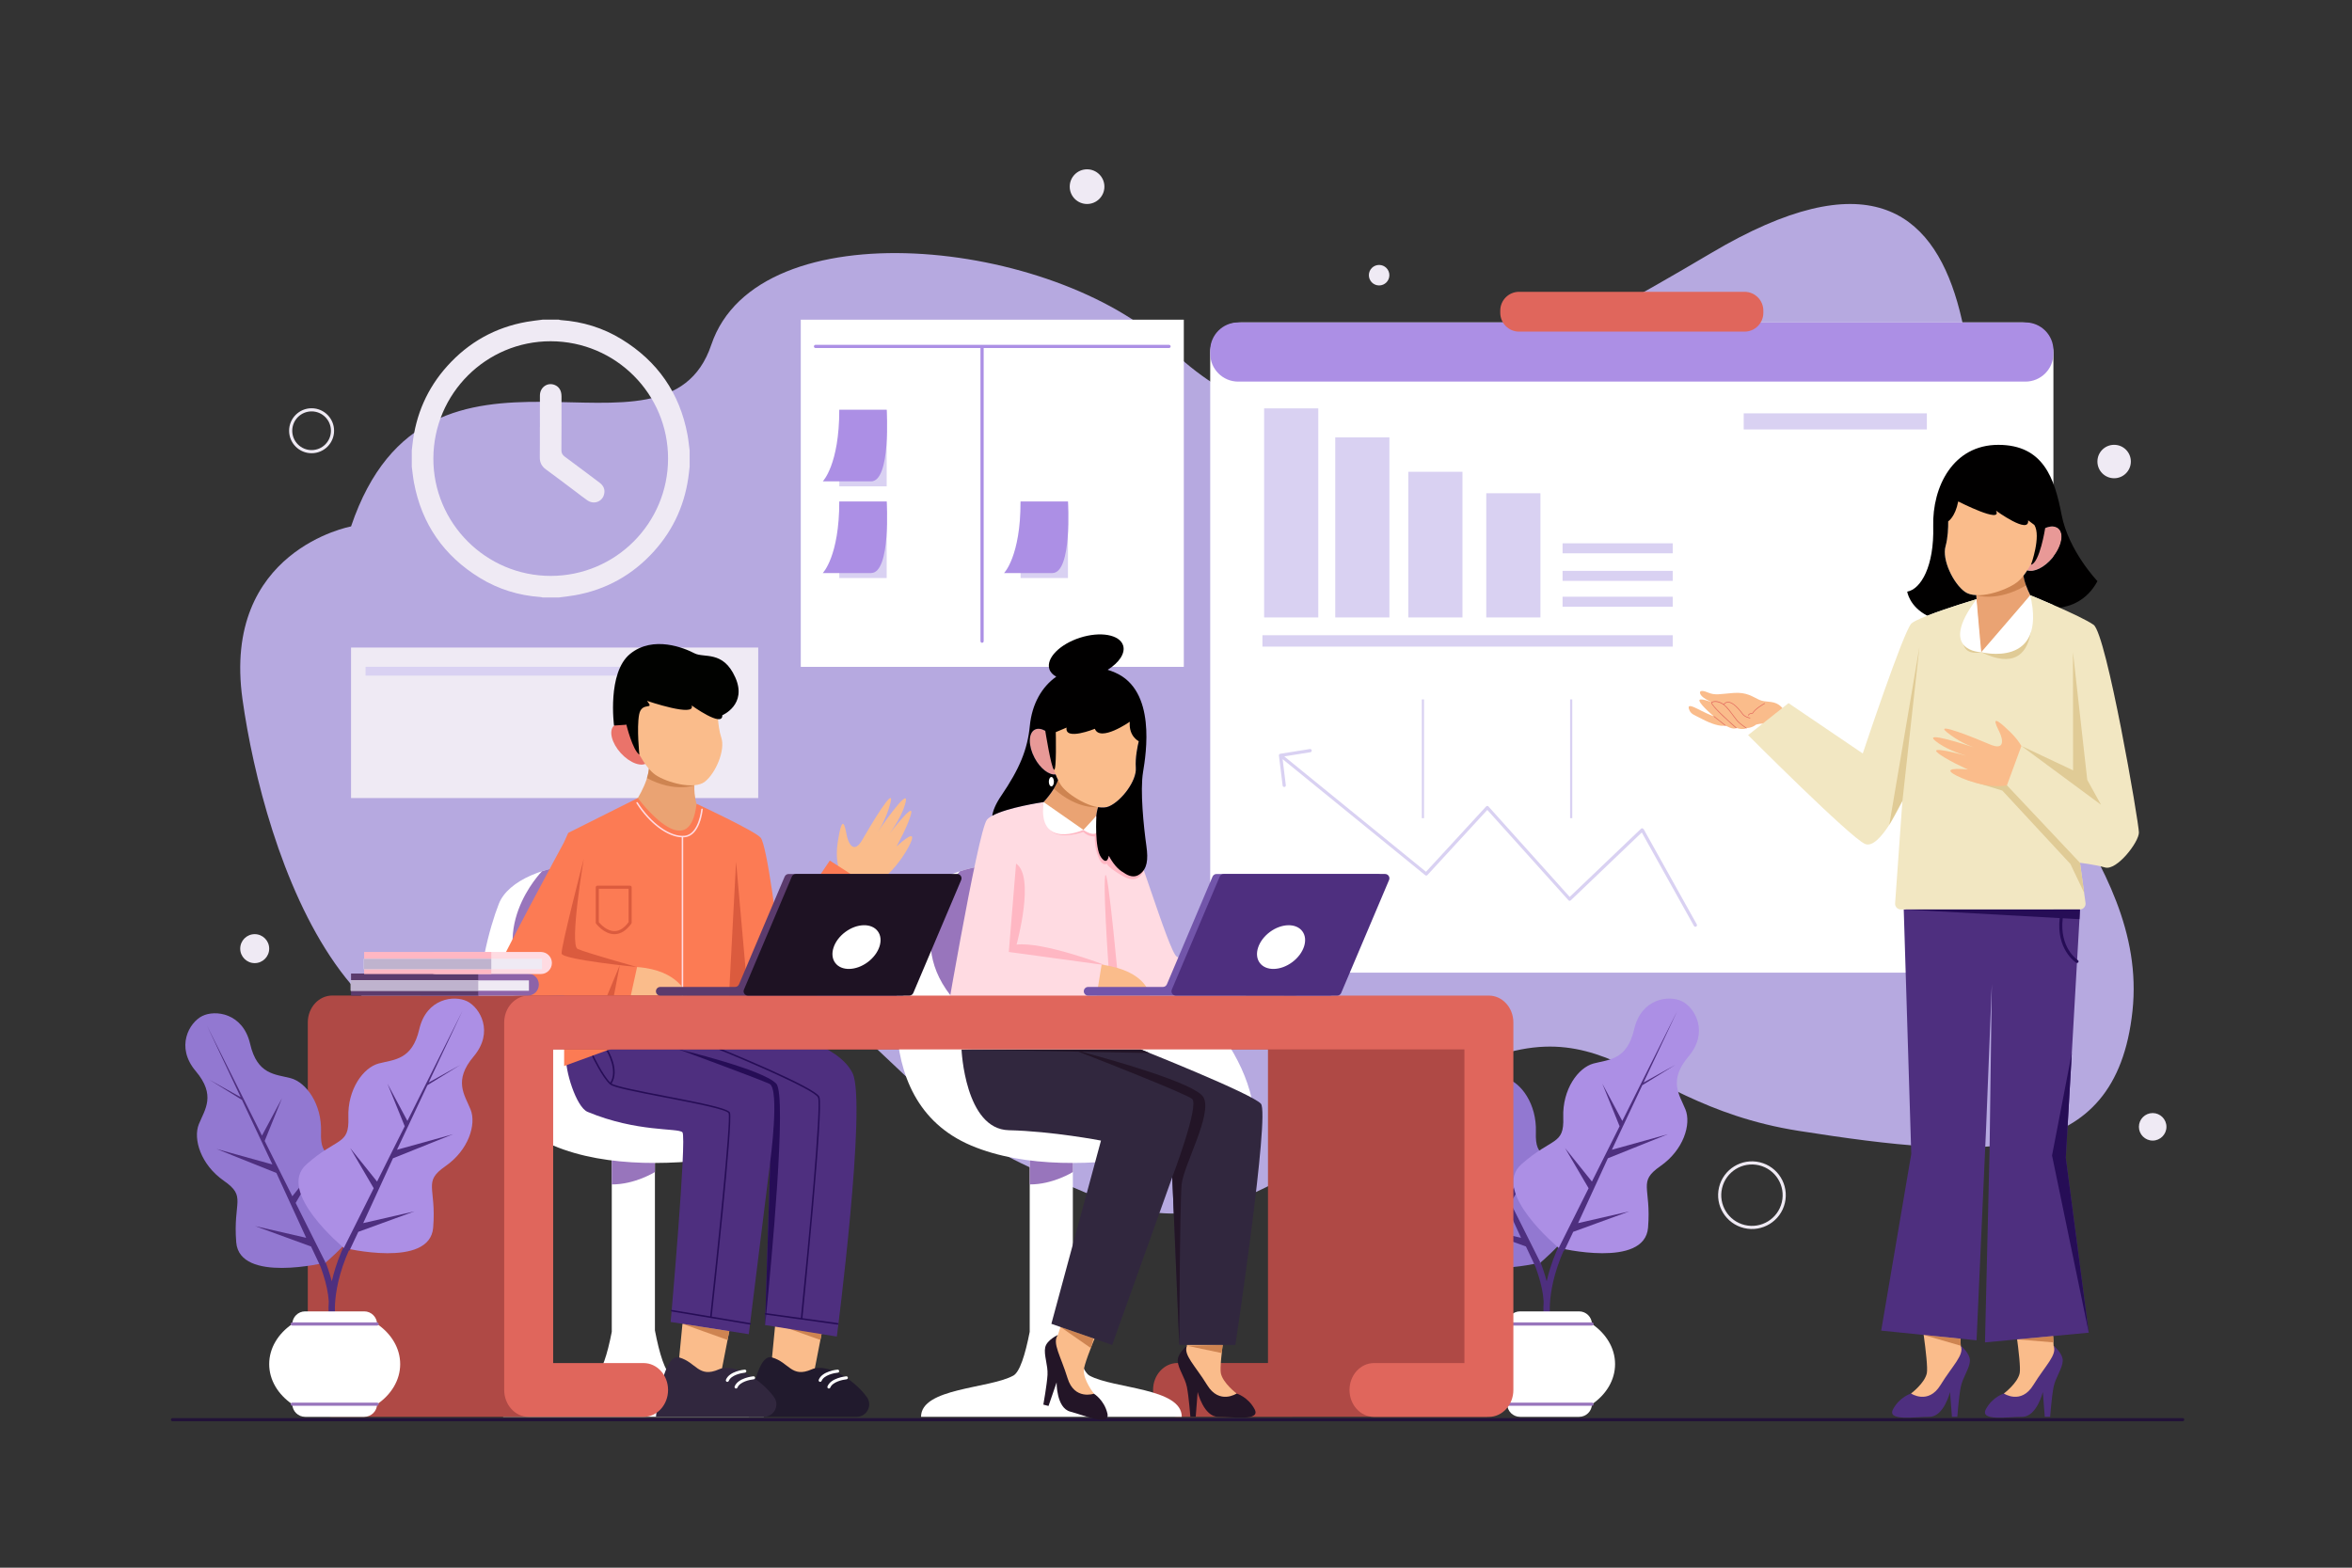 <?xml version="1.0" encoding="UTF-8"?>
<svg id="OBJECTS" xmlns="http://www.w3.org/2000/svg" viewBox="0 0 750 500">
  <rect x="0" y="0" width="750" height="500" fill="#333333" stroke="none"/>
  <defs>
    <style>
      .cls-1 {
        fill: #8d63a8;
      }

      .cls-2 {
        fill: #231527;
      }

      .cls-3 {
        fill: #ea736a;
      }

      .cls-4 {
        stroke: #efeaf4;
        stroke-miterlimit: 10;
      }

      .cls-4, .cls-5, .cls-6 {
        fill: none;
      }

      .cls-7 {
        fill: #010200;
      }

      .cls-8 {
        fill: #9875bc;
      }

      .cls-9 {
        fill: #260d56;
      }

      .cls-10 {
        fill: #ffdbe2;
      }

      .cls-11 {
        fill: #fff;
      }

      .cls-12 {
        fill: #31273e;
      }

      .cls-13 {
        fill: #e0665c;
      }

      .cls-14 {
        fill: #bfb3ce;
      }

      .cls-6 {
        stroke: #221238;
        stroke-linecap: round;
        stroke-linejoin: round;
      }

      .cls-15 {
        fill: #ce8451;
      }

      .cls-16 {
        fill: #1e1223;
      }

      .cls-17 {
        fill: #e0cb96;
      }

      .cls-18 {
        fill: #af4945;
      }

      .cls-19 {
        fill: #fabc8b;
      }

      .cls-20 {
        fill: #db5b3e;
      }

      .cls-21 {
        fill: #211a2d;
      }

      .cls-22 {
        fill: #fc7b54;
      }

      .cls-23 {
        fill: #010000;
      }

      .cls-24 {
        fill: #5b3b6d;
      }

      .cls-25 {
        fill: #e89997;
      }

      .cls-26 {
        fill: #b6a9e0;
      }

      .cls-27 {
        fill: #9278d1;
      }

      .cls-28 {
        fill: #d9d1f2;
      }

      .cls-29 {
        fill: #ffb7c3;
      }

      .cls-30 {
        fill: #7255aa;
      }

      .cls-31 {
        fill: #efeaf4;
      }

      .cls-32 {
        fill: #ac8fe5;
      }

      .cls-33 {
        fill: #f2e7c2;
      }

      .cls-34 {
        fill: #eaa373;
      }

      .cls-35 {
        fill: #4e2f7f;
      }
    </style>
  </defs>
  <path class="cls-26" d="M111.94,167.9s-41.27,7.57-34.61,55.17c6.67,47.6,36,143.95,108.67,100.11,72.67-43.84,90.28,24.08,139.44,47.74,49.16,23.67,56.88,24.2,121.05-18.25,64.17-42.45,67.81-1.32,127.09,8.01,59.28,9.33,101.08,11.57,106.42-38.22,5.33-49.79-47.13-84.48-49.75-131.33-2.63-46.84,14.51-169.13-84.54-110.46-99.04,58.67-136.16,65.36-172.93,30.34-36.78-35.01-131.16-45.04-145.97-1.03-14.81,44.02-90.26-14.85-114.87,57.92Z"/>
  <g>
    <g>
      <path class="cls-35" d="M503.67,387.64c-.46-.3-1.08-.17-1.38.3-5.3,8.17-7.87,15.31-9.09,20.74-2.47-9.7-8.32-18.91-8.63-19.38-.3-.46-.92-.6-1.38-.3-.47.3-.6.92-.3,1.38.09.14,8.65,13.61,9.35,24.69-.2,2.88.03,4.57.06,4.75.07.5.5.85.99.85.05,0,.1,0,.15-.01.55-.08.92-.59.85-1.13-.02-.13-1.7-12.94,9.69-30.5.3-.46.17-1.08-.29-1.38Z"/>
      <g>
        <path class="cls-27" d="M503.1,376.02c-9.88-8.73-13.65-5.96-13.34-14.93.31-8.97-4.76-15.91-9.67-17.21-4.91-1.29-10.66-1.06-12.94-10.94-2.28-9.88-11.17-10.95-15.29-8.88-4.12,2.06-8.6,9.81-2.06,17.56,6.54,7.75,2.91,12.21,1,16.92s.6,12.93,7.97,18.06c7.37,5.13,2.89,6.49,3.95,19.63s28.48,6.47,28.48,6.47c0,0,21.78-17.95,11.9-26.67Z"/>
        <polygon class="cls-35" points="489.19 370.84 480.61 381.53 475.47 371.24 471.79 363.89 477.31 350.29 470.94 362.19 465.18 350.67 465.18 350.67 453.41 327.14 464.15 349.94 464.15 349.94 454.05 344.32 464.56 350.8 474.26 371.39 456.4 366.44 475.54 374.11 485.03 394.79 468.71 391.04 486.59 397.56 489.43 403.58 491.2 402.69 481.68 383.66 481.68 383.66 489.19 370.84"/>
      </g>
      <g>
        <path class="cls-32" d="M485.15,371.33c9.88-8.73,13.65-5.96,13.34-14.93-.31-8.97,4.76-15.91,9.67-17.21s10.66-1.06,12.94-10.94c2.28-9.88,11.17-10.95,15.29-8.88,4.12,2.06,8.6,9.81,2.06,17.56-6.54,7.75-2.91,12.21-1,16.92,1.91,4.7-.6,12.93-7.97,18.06-7.37,5.13-2.89,6.49-3.95,19.63-1.06,13.14-28.48,6.47-28.48,6.47,0,0-21.78-17.95-11.9-26.67Z"/>
        <polygon class="cls-35" points="499.06 366.16 507.63 376.85 512.78 366.55 516.45 359.21 510.94 345.61 517.31 357.51 523.07 345.99 523.07 345.99 534.84 322.46 524.1 345.25 524.1 345.25 534.2 339.64 523.69 346.12 513.99 366.71 531.84 361.75 512.71 369.43 503.22 390.1 519.54 386.36 501.66 392.88 498.82 398.9 497.05 398.01 506.57 378.98 506.57 378.98 499.06 366.16"/>
      </g>
    </g>
    <g>
      <path class="cls-11" d="M515.01,435.07c0-5.13-2.86-9.71-7.36-12.8-.06-2.23-1.87-4.02-4.11-4.02h-18.83c-2.24,0-4.06,1.79-4.11,4.02-4.5,3.08-7.36,7.67-7.36,12.8s2.86,9.71,7.36,12.8c.06,2.23,1.87,4.02,4.11,4.02h18.83c2.24,0,4.06-1.79,4.11-4.02,4.5-3.08,7.36-7.67,7.36-12.8Z"/>
      <g>
        <path class="cls-8" d="M480.59,422.77h27.06c.28,0,.5-.22.5-.5s-.22-.5-.5-.5h-27.06c-.28,0-.5.22-.5.5s.22.5.5.5Z"/>
        <path class="cls-8" d="M507.66,447.36h-27.06c-.28,0-.5.22-.5.5s.22.5.5.5h27.06c.28,0,.5-.22.5-.5s-.22-.5-.5-.5Z"/>
      </g>
    </g>
  </g>
  <g>
    <g>
      <rect class="cls-31" x="111.94" y="206.53" width="129.84" height="48"/>
      <rect class="cls-28" x="116.57" y="212.68" width="81.08" height="2.8"/>
    </g>
    <g>
      <path class="cls-31" d="M131.31,148.85v-5.19c.07-.62.14-1.24.21-1.87,1.06-9.53,4.7-17.94,11.13-25.07,6.82-7.57,15.27-12.3,25.33-14.08,1.67-.3,3.36-.46,5.03-.69h5.19c.22.05.44.13.67.14,6.93.49,13.41,2.47,19.33,6.1,11.48,7.03,18.54,17.17,21.02,30.44.31,1.66.46,3.35.69,5.03v5.19c-.07.62-.14,1.24-.21,1.87-1.06,9.53-4.7,17.94-11.13,25.07-6.82,7.57-15.27,12.3-25.33,14.08-1.67.3-3.36.46-5.03.69h-5.19c-.22-.05-.44-.13-.67-.14-6.93-.49-13.41-2.47-19.33-6.1-11.48-7.03-18.54-17.17-21.02-30.44-.31-1.66-.46-3.35-.69-5.03ZM213.03,146.27c.02-20.63-16.72-37.39-37.39-37.43-20.61-.04-37.38,16.69-37.45,37.36-.07,20.62,16.77,37.49,37.43,37.48,20.65-.01,37.39-16.76,37.41-37.41Z"/>
      <path class="cls-31" d="M172.17,136.23c0-3.37-.03-6.75,0-10.12.03-2.6,2.39-4.25,4.7-3.34,1.4.55,2.18,1.82,2.18,3.6,0,5.71.03,11.42-.03,17.13-.01,1.02.32,1.6,1.12,2.18,3.7,2.71,7.34,5.49,11.01,8.23,1.28.95,1.88,2.19,1.48,3.76-.59,2.36-3.27,3.33-5.3,1.93-1.28-.88-2.5-1.85-3.75-2.79-3.16-2.37-6.3-4.77-9.49-7.09-1.36-.99-1.98-2.21-1.96-3.89.05-3.2.01-6.4.02-9.6Z"/>
    </g>
    <g>
      <g>
        <rect class="cls-11" x="255.35" y="101.96" width="122.14" height="110.73"/>
        <path class="cls-32" d="M372.78,109.98h-112.73c-.28,0-.51.23-.51.51s.23.51.51.51h52.6v93.5c0,.28.23.51.51.51s.51-.23.51-.51v-93.5h59.11c.28,0,.51-.23.51-.51s-.23-.51-.51-.51Z"/>
      </g>
      <g>
        <g>
          <rect class="cls-28" x="267.63" y="130.71" width="15.11" height="24.41"/>
          <path class="cls-32" d="M267.63,130.71h15.11s1.42,22.82-4.98,22.82h-15.4s5.27-5.3,5.27-22.82Z"/>
        </g>
        <g>
          <rect class="cls-28" x="267.63" y="159.95" width="15.11" height="24.41"/>
          <path class="cls-32" d="M267.63,159.95h15.11s1.42,22.82-4.98,22.82h-15.4s5.27-5.3,5.27-22.82Z"/>
        </g>
        <g>
          <rect class="cls-28" x="325.44" y="159.95" width="15.11" height="24.41"/>
          <path class="cls-32" d="M325.44,159.95h15.11s1.42,22.82-4.98,22.82h-15.4s5.27-5.3,5.27-22.82Z"/>
        </g>
      </g>
    </g>
    <g>
      <rect class="cls-11" x="385.91" y="102.84" width="268.88" height="207.37" rx="9.67" ry="9.67" transform="translate(1040.7 413.06) rotate(180)"/>
      <g>
        <rect class="cls-28" x="402.56" y="202.6" width="130.83" height="3.63"/>
        <rect class="cls-28" x="403.1" y="130.25" width="17.27" height="66.68"/>
        <rect class="cls-28" x="425.78" y="139.5" width="17.27" height="57.43"/>
        <rect class="cls-28" x="449.08" y="150.47" width="17.27" height="46.46"/>
        <rect class="cls-28" x="473.94" y="157.32" width="17.27" height="39.61"/>
        <rect class="cls-28" x="498.27" y="190.32" width="35.12" height="3.19"/>
        <rect class="cls-28" x="498.27" y="182.07" width="35.12" height="3.19"/>
        <rect class="cls-28" x="498.27" y="173.28" width="35.12" height="3.19"/>
        <path class="cls-28" d="M524.08,264.44c-.08-.14-.21-.23-.37-.26-.16-.03-.32.03-.43.14l-22.74,21.74-25.9-28.84c-.1-.11-.23-.17-.38-.17h0c-.14,0-.28.06-.38.17l-19.16,20.83-45.19-36.8,8.32-1.33c.28-.05.47-.31.43-.59-.05-.28-.3-.47-.59-.43l-9.45,1.51s-.02.01-.03.01c-.08.02-.14.05-.2.1-.02.01-.03.03-.05.04-.06.06-.11.13-.13.22,0,0,0,0,0,0,0,0,0,0,0,0-.02.06-.02.12-.01.19l1.18,9.58c.03.26.25.45.51.45.02,0,.04,0,.06,0,.28-.03.48-.29.45-.57l-1.02-8.31,45.47,37.02c.21.17.52.15.7-.05l19.1-20.77,25.88,28.81c.09.1.22.16.36.17.14,0,.27-.05.37-.14l22.65-21.65,16.64,29.82c.09.17.27.26.45.26.09,0,.17-.02.25-.07.25-.14.34-.45.2-.7l-16.96-30.4Z"/>
        <rect class="cls-28" x="500.67" y="223.07" width=".69" height="37.88"/>
        <rect class="cls-28" x="453.39" y="223.07" width=".69" height="37.88"/>
        <rect class="cls-28" x="556.03" y="131.83" width="58.4" height="5.14"/>
      </g>
      <path class="cls-32" d="M394.83,102.84h251.04c4.92,0,8.92,4,8.92,8.92v1.03c0,4.92-4,8.92-8.92,8.92h-251.04c-4.92,0-8.92-4-8.92-8.92v-1.03c0-4.92,4-8.92,8.92-8.92Z" transform="translate(1040.7 224.55) rotate(180)"/>
      <path class="cls-13" d="M484.41,93.08h71.89c3.31,0,6,2.69,6,6v.7c0,3.31-2.69,6-6,6h-71.89c-3.31,0-6-2.69-6-6v-.7c0-3.31,2.69-6,6-6Z" transform="translate(1040.7 198.85) rotate(180)"/>
    </g>
  </g>
  <line class="cls-6" x1="55" y1="452.8" x2="696" y2="452.8"/>
  <g>
    <g>
      <g>
        <g>
          <path class="cls-11" d="M189.84,438.75c2.05-1.12,3.79-6.58,5.24-13.96v-57.81h13.76v57.34c1.47,7.62,3.24,13.28,5.33,14.43,7.68,4.21,29.4,3.88,29.4,13.13h-83.14c0-9.25,21.72-8.92,29.4-13.13Z"/>
          <path class="cls-8" d="M208.84,373.81s-6.38,4-13.76,3.95v-10.78h13.76v6.83Z"/>
        </g>
        <g>
          <path class="cls-11" d="M266.85,361.12s-55.89,18.87-90.46,4.23c-34.56-14.64-23.18-62.13-17.32-77.09,5.86-14.96,48.47-19.83,63.76,1.96,15.29,21.79,45.1,41.63,44.02,70.91Z"/>
          <path class="cls-8" d="M169.8,317.46c-15.78-20.27,2.79-39.33,3.03-39.58,15.51-5.07,39.36-2.82,49.99,12.34,6.03,8.59,14.31,16.88,22.07,25.56-17.86,25.2-63.43,16.66-75.1,1.68Z"/>
        </g>
      </g>
      <g>
        <g>
          <g>
            <path class="cls-34" d="M221.42,250.45s-.54,7.62,4.18,11.89c4.72,4.27,5.02,27.66-3.8,24.2-8.83-3.46-19.79-29.87-19.79-29.87,0,0,4.96-6.87,5-12.51s14.68,1.22,14.42,6.29Z"/>
            <path class="cls-15" d="M206.3,248.17c.41-1.34.69-2.7.7-4.01.04-5.64,14.68,1.22,14.42,6.29,0,0-6.18,2.45-15.12-2.28Z"/>
          </g>
          <path class="cls-3" d="M197.96,240.2c-2.95-3.25-3.92-7.17-2.16-8.77,1.76-1.6,5.57-.26,8.53,2.98.02.02.04.05.07.08,2.8,3.13,3.77,6.85,2.25,8.53-.05.06-.1.12-.15.17-1.76,1.6-5.57.26-8.53-2.98Z"/>
          <path class="cls-19" d="M228.86,226.13s-.15,5.22,1.16,9.17c1.31,3.95-1.79,11.3-5.25,14.01-3.46,2.71-12.24.23-15.75-2.17-3.52-2.4-7.09-9.62-7.93-13.04-.84-3.42,1.56-18.18,11.72-18.57s16.01,1.76,16.05,10.61Z"/>
          <path class="cls-7" d="M206.3,223.53s15.71,5.37,14.25,1.46c0,0,10,7.23,9.77,3.13,0,0,8.04-3.37,4.14-12.08-3.9-8.71-9.95-6.06-13.04-7.69-3.09-1.63-13.11-5.81-20.49.2s-5.13,22.86-5.13,22.86l3.94-.27s1.96,8.06,4.15,9.57c0,0-.9-8.41-.09-12.8.81-4.39,5.17-1.14,2.5-4.39Z"/>
        </g>
        <g>
          <g>
            <path class="cls-19" d="M247.22,422.22l-1.41,14.63s1.52,13.49,13.04,4.65l5.47-28.06-17.1,8.79Z"/>
            <path class="cls-21" d="M273.18,451.88h-34.41s1.94-20.5,7.42-18.93c5.48,1.56,6.14,6.66,12.66,3.79,4.77-2.1,13.31,3.02,17.55,8.82,1.92,2.63.03,6.32-3.22,6.32Z"/>
            <g>
              <path class="cls-11" d="M269.84,438.95c.26-.01.51.17.53.44.02.27-.17.51-.44.53-1.19.11-4.44.8-5.16,2.63-.08.19-.26.31-.45.31-.06,0-.12-.01-.18-.03-.25-.1-.37-.38-.28-.63,1.09-2.76,5.78-3.23,5.98-3.24Z"/>
              <path class="cls-11" d="M261.08,440.07c1.09-2.76,5.78-3.23,5.98-3.24.26-.02.51.17.53.44.02.27-.17.51-.44.53-1.19.11-4.44.79-5.16,2.63-.08.19-.26.31-.45.31-.06,0-.12-.01-.18-.03-.25-.1-.37-.38-.28-.63Z"/>
            </g>
            <polygon class="cls-15" points="261.6 427.37 247.22 422.22 262.15 424.56 261.6 427.37"/>
          </g>
          <g>
            <path class="cls-19" d="M217.62,422.22l-1.41,14.63s1.52,13.49,13.04,4.65l5.47-28.06-17.1,8.79Z"/>
            <path class="cls-12" d="M243.58,451.88h-34.41s1.94-20.5,7.42-18.93c5.48,1.56,6.14,6.66,12.66,3.79,4.77-2.1,13.31,3.02,17.55,8.82,1.92,2.63.03,6.32-3.22,6.32Z"/>
            <g>
              <path class="cls-11" d="M240.24,438.95c.26-.01.51.17.53.44.02.27-.17.51-.44.53-1.19.11-4.44.8-5.16,2.63-.08.19-.26.31-.45.31-.06,0-.12-.01-.18-.03-.25-.1-.37-.38-.28-.63,1.09-2.76,5.78-3.23,5.98-3.24Z"/>
              <path class="cls-11" d="M231.48,440.07c1.09-2.76,5.78-3.23,5.98-3.24.26-.02.51.17.53.44.02.27-.17.51-.44.53-1.19.11-4.44.79-5.16,2.63-.08.19-.26.31-.45.31-.06,0-.12-.01-.18-.03-.25-.1-.37-.38-.28-.63Z"/>
            </g>
            <polygon class="cls-15" points="232 427.37 217.62 422.22 232.55 424.56 232 427.37"/>
          </g>
        </g>
        <g>
          <path class="cls-35" d="M180.54,329.25h68.31s18.37,3.58,23.01,13.01c4.64,9.43-5.01,84.02-5.01,84.02l-22.88-3.67,1.63-52.05-6.83,54.97-24.91-3.9s5.22-59.04,3.75-60.5c-1.46-1.46-14.39.08-30.24-6.51-3.67-1.52-7.32-13.53-6.83-17.81.49-4.28,0-7.56,0-7.56Z"/>
          <g>
            <path class="cls-9" d="M244.09,418.79l1.51-48.23s3.12-23.34-.23-24.88c-3.35-1.55-29.16-11.06-29.16-11.06,0,0,27.39,6.51,31.36,11.06,3.42,3.92-1.72,58.19-3.21,73.14l11.02,1.53c2.39-23.44,6.58-67.95,5.45-70.34-1.16-2.46-23.07-11.78-31.42-15.17-.12-.05-.18-.19-.13-.32.05-.13.2-.19.32-.13,1.23.5,30.2,12.27,31.68,15.41,1.44,3.06-4.9,65.6-5.41,70.61l11.27,1.57c.13.02.23.14.21.28-.02.12-.12.21-.24.21-.01,0-.02,0-.03,0l-11.5-1.6s0,0,0,0c0,0,0,0,0,0l-11.26-1.56c-.21,2.1-.34,3.31-.34,3.31l.1-3.34h-.03c-.13-.02-.23-.15-.21-.28.02-.12.12-.2.25-.2Z"/>
            <path class="cls-9" d="M188.87,336.45c.12-.06.27,0,.32.12.03.07,3.09,6.46,5.44,8.72,2.49-4.05-1.2-10.12-1.23-10.18-.07-.11-.04-.26.08-.34.11-.07.26-.04.34.08.16.27,3.92,6.45,1.2,10.75,1.53.95,9.43,2.47,17.1,3.95,12.09,2.33,20.06,3.97,20.65,5.29,1.09,2.42-5.3,60.35-5.82,65.08l12.27,2.06c.13.02.22.15.2.28-.02.12-.12.2-.24.2-.01,0-.03,0-.04,0l-12.49-2.09h0s-12.52-2.1-12.52-2.1c-.13-.02-.22-.15-.2-.28.02-.13.15-.23.28-.2l12.25,2.05c1.95-17.62,6.73-62.85,5.86-64.8-.54-1.2-11.5-3.31-20.3-5.01-8.7-1.68-16.22-3.13-17.46-4.15,0,0,0,0,0,0,0,0,0,0,0,0,0,0-.01,0-.02-.01-2.45-2.12-5.64-8.8-5.78-9.09-.06-.12,0-.27.12-.32Z"/>
          </g>
        </g>
        <g>
          <path class="cls-19" d="M270.08,281.23s-4.39-3.15-2.94-12.65c1.45-9.5,2.28-5.18,2.84-2.3.55,2.88,2.33,6.2,4.98,1.59,2.64-4.61,10.4-17.61,9.02-11.94-1.39,5.67-4.23,9.59-4.23,9.59,0,0,10.35-15.2,9.04-9.7-1.31,5.5-6.14,11.38-6.14,11.38,0,0,8.41-11.18,7.94-8.04-.47,3.14-4.73,10.87-4.73,10.87,0,0,6.31-6.04,4.77-1.85-1.54,4.19-11.66,20-20.55,13.03Z"/>
          <path class="cls-22" d="M156.8,313.31c1.79-5.48,22.99-44.55,22.99-44.55l1.41-3.12,22.19-11.11s16.37,22.13,18.73,1.83c0,0,18.28,8.49,20.4,10.77s5.66,31.62,5.66,31.62l16.43-24.28,14.25,9.16-16.59,31.49s-9.84,15.11-13.09,15.76c-3.25.65-45.22.33-45.22.33l-24.07,8.78v-22.47c-.43,0-.85,0-1.3.02-21.1.98-22.56-1.87-21.79-4.23Z"/>
          <path class="cls-10" d="M203.02,255.85c.11-.07.26-.04.34.08,4.27,6.72,10.42,11.09,14.98,10.62,4.5-.46,5.26-8.36,5.27-8.44.01-.13.12-.24.26-.22.13.01.23.13.22.26-.03.34-.81,8.38-5.71,8.88-.17.02-.35.02-.52.03v50.48c0,.13-.11.24-.24.24s-.24-.11-.24-.24v-50.48c-4.59-.18-10.36-4.47-14.43-10.87-.07-.11-.04-.26.08-.34Z"/>
          <g>
            <path class="cls-20" d="M186.15,273.87s-4.64,27.57-1.95,28.79c2.68,1.22,18.95,5.77,18.95,5.77,0,0-23.83-2.36-24.07-4.31-.24-1.95,7.08-30.25,7.08-30.25Z"/>
            <polygon class="cls-20" points="195.76 317.54 193.61 317.54 197.64 307.82 195.76 317.54"/>
            <polygon class="cls-20" points="238.5 317.54 232.46 317.54 234.72 274.84 238.5 317.54"/>
            <path class="cls-20" d="M201.33,294.56c.06-.08.09-.18.09-.28v-11.3c0-.27-.22-.49-.49-.49h-10.47c-.27,0-.49.22-.49.49v11.3c0,.1.03.21.1.29.1.14,2.55,3.38,5.86,3.38,1.97,0,3.78-1.14,5.4-3.38ZM200.44,294.12c-1.4,1.89-2.91,2.85-4.51,2.85-2.48,0-4.52-2.3-4.98-2.86v-10.64h9.49v10.65Z"/>
          </g>
          <path class="cls-19" d="M203.15,308.43l-2.01,9.11h17.95s-2.28-8.13-15.94-9.11Z"/>
        </g>
      </g>
    </g>
    <path class="cls-18" d="M412.13,451.88h-36.63c-4.31,0-7.81-3.84-7.81-8.58s3.5-8.58,7.81-8.58h28.83v-100.04h-236.47v117.2h-61.9c-4.31,0-7.81-3.84-7.81-8.58v-117.2c0-4.74,3.5-8.58,7.81-8.58h306.18c3.16,0,5.87,2.06,7.1,5.02h55.01v129.32h-62.11Z"/>
    <g>
      <g>
        <g>
          <path class="cls-11" d="M323.11,438.75c2.05-1.12,3.79-6.58,5.24-13.96v-57.81h13.76v57.34c1.47,7.62,3.24,13.28,5.33,14.43,7.68,4.21,29.4,3.88,29.4,13.13h-83.14c0-9.25,21.72-8.92,29.4-13.13Z"/>
          <path class="cls-8" d="M342.12,373.81s-6.38,4-13.76,3.95v-10.78h13.76v6.83Z"/>
        </g>
        <g>
          <path class="cls-11" d="M400.13,361.12s-55.89,18.87-90.46,4.23c-34.56-14.64-23.18-62.13-17.32-77.09,5.86-14.96,48.47-19.83,63.76,1.96,15.29,21.79,45.1,41.63,44.02,70.91Z"/>
          <path class="cls-8" d="M303.08,317.46c-15.78-20.27,2.79-39.33,3.03-39.58,15.51-5.07,39.36-2.82,49.99,12.34,6.03,8.59,14.31,16.88,22.07,25.56-17.86,25.2-63.43,16.66-75.1,1.68Z"/>
        </g>
      </g>
      <g>
        <g>
          <g>
            <path class="cls-34" d="M350.16,257.44s-2.39,7.25,1.14,12.55-1.9,28.05-9.61,22.54c-7.71-5.52-11.87-33.81-11.87-33.81,0,0,6.49-5.45,7.91-10.91s13.94,4.77,12.44,9.63Z"/>
            <path class="cls-15" d="M336.06,251.53c.73-1.19,1.33-2.45,1.66-3.71,1.42-5.46,13.94,4.77,12.44,9.63,0,0-6.59.86-14.1-5.91Z"/>
          </g>
          <path class="cls-25" d="M329.92,241.75c-2.07-3.87-2.04-7.91.05-9.03,1.34-.72,3.21-.05,4.93,1.53.96.89,1.87,2.06,2.61,3.45.02.03.03.06.04.09,1.95,3.72,1.97,7.57.09,8.82-.06.04-.12.09-.19.13-.27.14-.55.23-.85.27-2.08.26-4.88-1.87-6.68-5.25Z"/>
          <path class="cls-19" d="M363.32,235.69s-1.42,5.02-1.12,9.18c.3,4.15-4.5,10.52-8.52,12.3-4.02,1.78-11.92-2.77-14.74-5.96-2.82-3.19-4.52-11.07-4.49-14.59.02-3.52,5.96-17.24,15.91-15.14,9.95,2.1,15.09,5.63,12.96,14.21Z"/>
        </g>
        <g>
          <path class="cls-10" d="M332.79,255.81s-15.13,2.2-18.06,5.61c-2.93,3.42-14.64,72.95-14.64,72.95h101.98l-6.83-24.15s-17.32-3.42-20.01-5.12c-2.68-1.71-13.91-40.5-16.35-41.72-2.44-1.22-9.25-3.66-9.25-3.66,0,0-4.45,14.14-16.85-3.91Z"/>
          <g>
            <path class="cls-29" d="M352.95,275.44s-1.45,1.19-2.76-2.23-1.07-6.42-1.07-6.42c0,0-2.34.08-3.64-1.46,0,0-7.32,2.69-10.46-.44-3.14-3.13-2.25-9.07-2.25-9.07h.02c5.91,8.61,10.01,9.88,12.69,8.87h0c2.08-.79,3.3-2.95,3.83-4.15l.24-.26.13-.54c.52.19,6.86,2.47,9.2,3.64.95.48,3.24,6.67,5.83,14.14,0,.01-1.37,4.85-6.48,1.99-5.12-2.87-5.29-4.06-5.29-4.06Z"/>
            <path class="cls-29" d="M324,275.44c6.18,4.1.16,25.83.16,25.83,8.62-.98,28.24,6.55,28.24,6.55l-30.72-4.2,2.32-28.18Z"/>
            <path class="cls-29" d="M352.4,279.5c.76-5.18,4.61,37.71,4.61,37.71l-2.91.1s-2.45-32.63-1.7-37.81Z"/>
          </g>
          <g>
            <path class="cls-11" d="M332.78,255.81l12.71,8.87s-14.74,6.62-12.71-8.87Z"/>
            <path class="cls-11" d="M345.48,264.69l4.07-4.41c2.71,9.27-4.07,4.41-4.07,4.41Z"/>
          </g>
          <g>
            <path class="cls-19" d="M351.28,307.67l-1.59,9.86h16.92s-.65-7.86-15.33-9.86Z"/>
            <path class="cls-19" d="M395.24,310.22l.24,7.32h14s.56-6.18-14.24-7.32Z"/>
          </g>
        </g>
        <g>
          <path class="cls-19" d="M348.85,444.5s-3.41-4.29-3.24-7.52c.17-3.23,8.02-20.85,8.02-20.85l-12.27-3.19-4.01,12.84s-5.1,4.12-2.4,9.86c2.71,5.75,12.05,15.58,13.9,8.87Z"/>
          <path class="cls-2" d="M337.35,425.77s-3.56,1.59-4.06,3.98c-.5,2.39.92,5.65.74,8.76-.18,3.1-1.33,9.48-1.33,9.48l1.65.43,2.58-7.51s-.11,8.16,4.37,9.32c4.48,1.17,12.84,4.85,11.82.56-1.02-4.3-4.29-6.28-4.29-6.28,0,0-6.23,2.16-8.41-4.96-2.18-7.12-5.01-11.25-3.09-13.77Z"/>
          <polygon class="cls-15" points="338.15 423.22 347.84 429.95 348.69 426.89 338.15 423.22"/>
        </g>
        <g>
          <path class="cls-19" d="M394.33,444.44s-4.38-3.3-5.03-6.47,2.51-22.2,2.51-22.2h-12.68l-.65,13.43s-3.9,5.27.16,10.15c4.07,4.88,15.58,12.04,15.68,5.08Z"/>
          <path class="cls-2" d="M378.48,429.21s-3.05,2.44-2.93,4.88c.12,2.44,2.32,5.24,2.93,8.29.61,3.05,1.1,9.51,1.1,9.51h1.71l.61-7.92s1.95,7.92,6.58,7.92,13.65,1.46,11.58-2.44c-2.07-3.9-5.73-5-5.73-5,0,0-5.48,3.66-9.38-2.68-3.9-6.34-7.68-9.63-6.46-12.55Z"/>
          <polygon class="cls-15" points="378.48 429.21 389.58 431.55 389.88 428.96 378.48 429.21"/>
        </g>
        <g>
          <path class="cls-23" d="M319.28,253.78c5.86-8.62,8.38-14.75,9.11-22.28.68-7.02,3.86-12.48,8.43-15.68-1.09-.59-1.87-1.39-2.2-2.41-1.11-3.44,3.26-7.92,9.75-10.01,6.49-2.09,12.65-1,13.76,2.44.8,2.48-1.26,5.51-4.92,7.79.78.25,1.57.53,2.36.88,13.17,5.69,9.89,25.85,8.92,31.75-.98,5.9.19,17.32,1.07,23.57.63,4.47.21,7.24-2.04,8.93-1.7,1.33-3.58.74-5.25-.47-1.93-1.06-3.47-3.05-4.69-5.34,0,0-.01-.02-.01-.02,0,0-.43,3.38-2.5.45-2.07-2.93-1.46-13.05-1.46-13.05l-.06-.05c.23-1.7.6-2.84.6-2.84,0,0,0,0,0,0,1.32.21,2.54.17,3.52-.27,4.02-1.78,8.82-8.15,8.52-12.3-.23-3.21.56-6.93.94-8.46h0s-3.26-1.53-2.87-6.21c0,0-9.44,6.59-11.14,2.24,0,0-9.67,3.93-9.02-.38l-3.44,1.45s.32,12.86-.6,11.97c-.92-.89-2.74-12.33-2.75-12.39-1.21-.68-2.4-.86-3.34-.37-2.1,1.12-2.12,5.16-.05,9.03,1.8,3.38,4.6,5.51,6.68,5.25.25.64.52,1.23.8,1.8-.07.2-.16.39-.24.59-.05.11-.09.22-.14.34-.13.28-.26.55-.41.82-.02.03-.03.06-.05.09-.16.3-.33.6-.51.89h0c-.98,1.61-2.19,3.09-3.28,4.29-.16.02-11.5,1.68-16.36,4.35.22-1.58,1.02-3.67,2.86-6.38Z"/>
          <path class="cls-11" d="M334.45,249.31c0,.83.36,1.5.81,1.5s.81-.67.81-1.5-.36-1.5-.81-1.5-.81.67-.81,1.5Z"/>
        </g>
        <g>
          <path class="cls-12" d="M306.61,334.73s1.08,25.42,15.07,25.74c13.99.33,29.4,3.31,29.4,3.31l-15.82,58.44,19.38,6.74,19.17-53.51,2.24,53.51h17.89s11.06-73.69,8.13-76.94c-2.93-3.25-38.27-17.29-38.27-17.29h-57.19Z"/>
          <path class="cls-2" d="M380.11,350.47c-2.11-1.69-28.95-12.22-36.19-15.04l-37.31-.7h57.19l2.81,1.13-21.75-.41c8.88,2.37,36.46,10.04,38.91,14.53,2.93,5.37-6.38,21.64-6.97,27.78-.59,6.13-.75,51.2-.75,51.2l-2.24-53.51s8.75-23.03,6.31-24.98Z"/>
        </g>
      </g>
    </g>
    <path class="cls-13" d="M168.59,317.54h306.18c4.31,0,7.81,3.84,7.81,8.58v117.2c0,4.74-3.5,8.58-7.81,8.58h-36.63c-4.31,0-7.81-3.84-7.81-8.58s3.5-8.58,7.81-8.58h28.83v-100.04H176.39v100.04h28.83c4.31,0,7.81,3.84,7.81,8.58s-3.5,8.58-7.81,8.58h-36.63c-4.31,0-7.81-3.84-7.81-8.58v-117.2c0-4.74,3.5-8.58,7.81-8.58Z"/>
    <g>
      <g>
        <path class="cls-24" d="M235.66,313.93l14.55-34.34c.22-.51.72-.84,1.27-.84h51.46c.99,0,1.66,1.01,1.27,1.92l-15.27,36.03c-.22.51-.72.84-1.27.84h-77.13c-.76,0-1.38-.62-1.38-1.38h0c0-.76.62-1.38,1.38-1.38h23.84c.56,0,1.06-.33,1.27-.84Z"/>
        <path class="cls-16" d="M238.5,317.54h51.46c.56,0,1.06-.33,1.27-.84l15.27-36.03c.39-.91-.28-1.92-1.27-1.92h-51.46c-.56,0-1.06.33-1.27.84l-15.27,36.03c-.39.91.28,1.92,1.27,1.92Z"/>
        <path class="cls-11" d="M266.33,307.1c1.97,2.66,6.61,2.56,10.36-.23s5.19-7.2,3.22-9.85c-1.97-2.66-6.61-2.56-10.36.23-3.75,2.78-5.19,7.2-3.22,9.85Z"/>
      </g>
      <g>
        <path class="cls-30" d="M372.1,313.93l14.55-34.34c.22-.51.72-.84,1.27-.84h51.46c.99,0,1.66,1.01,1.27,1.92l-15.27,36.03c-.22.51-.72.84-1.27.84h-77.13c-.76,0-1.38-.62-1.38-1.38h0c0-.76.62-1.38,1.38-1.38h23.84c.56,0,1.06-.33,1.27-.84Z"/>
        <path class="cls-35" d="M374.94,317.54h51.46c.56,0,1.06-.33,1.27-.84l15.27-36.03c.39-.91-.28-1.92-1.27-1.92h-51.46c-.55,0-1.06.33-1.27.84l-15.27,36.03c-.39.91.28,1.92,1.27,1.92Z"/>
        <path class="cls-11" d="M401.71,307.1c1.97,2.66,6.61,2.56,10.36-.23s5.19-7.2,3.22-9.85-6.61-2.56-10.36.23-5.19,7.2-3.22,9.85Z"/>
      </g>
    </g>
    <g>
      <g>
        <g>
          <path class="cls-19" d="M609.39,444.44s4.38-3.3,5.03-6.47-2.51-22.2-2.51-22.2h12.68l.65,13.43s3.9,5.27-.16,10.15c-4.07,4.88-15.58,12.04-15.68,5.08Z"/>
          <path class="cls-35" d="M625.24,429.21s3.05,2.44,2.92,4.88-2.32,5.24-2.92,8.29c-.61,3.05-1.1,9.51-1.1,9.51h-1.71l-.61-7.92s-1.95,7.92-6.58,7.92-13.65,1.46-11.58-2.44c2.07-3.9,5.73-5,5.73-5,0,0,5.48,3.66,9.38-2.68s7.68-9.63,6.46-12.55Z"/>
          <polygon class="cls-15" points="625.24 429.21 613.42 425.77 625.13 426.96 625.24 429.21"/>
        </g>
        <g>
          <path class="cls-19" d="M639,444.44s4.38-3.3,5.03-6.47c.65-3.17-2.51-22.2-2.51-22.2h12.68l.65,13.43s3.9,5.27-.16,10.15c-4.07,4.88-15.58,12.04-15.68,5.08Z"/>
          <path class="cls-35" d="M654.84,429.21s3.05,2.44,2.92,4.88c-.12,2.44-2.32,5.24-2.92,8.29s-1.1,9.51-1.1,9.51h-1.71l-.61-7.92s-1.95,7.92-6.58,7.92-13.65,1.46-11.58-2.44,5.73-5,5.73-5c0,0,5.48,3.66,9.38-2.68s7.68-9.63,6.46-12.55Z"/>
          <polygon class="cls-15" points="643.21 427.18 654.79 428.14 654.69 426.11 643.21 427.18"/>
        </g>
      </g>
      <polygon class="cls-35" points="663.27 290.06 658.74 369.26 666.06 425.05 632.97 428.14 634.43 366.82 635.15 313.88 633.32 359.84 630.28 427.48 599.87 424.39 609.46 368.04 607.06 290.06 663.27 290.06"/>
      <g>
        <path class="cls-25" d="M656.35,168.52c1.93,1.6,1.1,5.8-1.87,9.37-2.59,3.12-5.95,4.73-8.04,4.01-.3-.1-.58-.25-.82-.46-.06-.05-.11-.11-.17-.17-1.68-1.7-.84-5.68,1.97-9.12.02-.03.04-.06.07-.08,1.06-1.28,2.25-2.3,3.44-3.02,2.11-1.28,4.19-1.57,5.43-.54Z"/>
        <g>
          <path class="cls-34" d="M630.18,189.83s.93,8.02-3.85,12.76c-4.79,4.74-4,29.47,5.16,25.39,9.16-4.07,19.5-32.5,19.5-32.5,0,0-5.56-7.02-5.87-12.98-.31-5.96-15.45,1.98-14.93,7.33Z"/>
          <path class="cls-15" d="M646.04,186.71c-.5-1.39-.86-2.82-.93-4.2-.31-5.96-15.45,1.98-14.93,7.33,0,0,6.64,2.3,15.86-3.13Z"/>
        </g>
        <path class="cls-19" d="M621.17,164.5s.4,5.51-.79,9.74c-1.2,4.24,2.43,11.85,6.21,14.55s12.94-.34,16.54-3.04,7.03-10.5,7.76-14.16c.72-3.65-2.51-19.13-13.26-19.07-10.75.06-16.83,2.62-16.45,11.97Z"/>
        <path class="cls-5" d="M620.38,174.24c.77-2.74.88-5.99.85-7.96h0s2.23-1.34,3.19-6.34c0,0,14.31,7.32,12.04,2.93,0,0,10.73,7.81,10.25,3.09l4.21,3.11h0s0,0,0,0c.1,1.07.09,1.95-.03,2.53-.58,2.93-2.9,8.52-5.66,12.02,0-.01,0-.02,0-.03-.05-.36-.09-.72-.11-1.07-.17-3.35-5.04-2.31-9.18.2-.46.28-.91.58-1.34.89-1.3.93-2.45,1.99-3.26,3.07-.4.54-.72,1.08-.92,1.61-.07.18-.12.35-.16.53s-.07.35-.08.52c-.01.17-.01.34,0,.5-1.41-.06-2.66-.37-3.59-1.03-3.78-2.7-7.4-10.32-6.21-14.55Z"/>
        <path class="cls-23" d="M616.46,167.9c-.33-12.69,6.34-26.02,20.75-26.02s17.96,10.73,20.18,22.28c2.22,11.55,11.44,21.19,11.44,21.19-3.4,6.4-8.88,8.06-12.08,8.47-4.81-2.13-9.27-3.95-9.33-3.97-.51-.99-.99-2.05-1.38-3.14h0c-.12-.34-.24-.69-.34-1.03,0-.03-.02-.07-.03-.1-.09-.31-.18-.63-.25-.94-.03-.12-.05-.25-.07-.37-.04-.22-.09-.44-.12-.65.41-.53.82-1.1,1.21-1.71,2.1.71,5.45-.89,8.04-4.01,2.96-3.57,3.8-7.76,1.87-9.37-.99-.83-2.53-.79-4.19-.09-.02.15-1.73,11.02-4.51,11.68,0,0,3.28-9.1,1.06-12.69l-1.99-1.48c.49,4.72-10.25-3.09-10.25-3.09,2.28,4.39-12.04-2.93-12.04-2.93-.97,5-3.19,6.34-3.19,6.34h0c.02,1.97-.08,5.23-.85,7.96-1.2,4.24,2.43,11.85,6.21,14.55.93.66,2.18.97,3.59,1.03,0,0,0,0,0,0,0,0,.06.49.07,1.3,0,0-9.47,2.83-15.69,5.26-5.74-2.96-6.4-7.67-6.4-7.67,4.39-.81,8.62-8.13,8.29-20.82Z"/>
      </g>
      <g>
        <g>
          <path class="cls-19" d="M573.58,232.72s-4.25-6.51-6.35-7.93c-2.1-1.42-4.15-.64-6.26-1.6s-3.96-2.5-8.19-2.18c-4.23.32-5.82.85-8.13-.13-2.31-.98-3.02-.45-2.3.75.72,1.19,3.68,2.4,3.68,2.4,0,0-4.6-1.81-4.1-.43.56,1.54,4.6,4.88,4.6,4.88,0,0-1.65-.6-3.82-1.69-2.17-1.08-4.68-2.54-4.16-.74.52,1.8,1.72,1.94,4.35,3.34,2.63,1.4,5.73,2.44,7.34,2.02,0,0,2.49,1.51,3.43.75,0,0,2.17.77,3.21.05,0,0,1.64.06,3.09-1.09,0,0,1.98-.6,2.72-.18s4.9,7.47,4.9,7.47l5.98-5.69Z"/>
          <g>
            <path class="cls-13" d="M546.6,228.42l3.7,2.93s.05.1.02.14c-.03.03-.07.05-.11.03,0,0-.02,0-.03-.02l-3.7-2.93s-.05-.1-.02-.14c.03-.04.1-.05.14-.02Z"/>
            <path class="cls-13" d="M545.84,223.89c.96-.53,2.44-.26,3.8.69.38-.49.85-.74,1.39-.74.88,0,2.42.67,4.77,3.87.69.94,2.23,1.19,2.24,1.2.05,0,.09.06.08.11,0,.05-.06.09-.11.08-.03,0-.36-.06-.79-.21-.52-.18-1.17-.51-1.58-1.06-2.31-3.14-3.78-3.79-4.61-3.79-.48,0-.89.22-1.24.66,1,.76,2.27,2.48,3.21,3.76.43.59.81,1.09,1.06,1.38.82.94,2.85,2.3,2.87,2.31.04.03.06.09.03.14-.03.04-.09.06-.14.03-.08-.06-2.07-1.39-2.91-2.34-.26-.3-.64-.81-1.07-1.39-.96-1.3-2.27-3.07-3.25-3.78-1.3-.93-2.77-1.22-3.66-.73-.01,0-.02.02-.03.04-.08.78,4.64,5.21,7.83,7.99.04.04.05.1,0,.14-.03.03-.07.04-.11.03-.01,0-.02-.01-.03-.02-.82-.72-8.02-7.03-7.9-8.16,0-.09.05-.15.13-.2Z"/>
            <path class="cls-13" d="M562.43,230.75c2.05.41,5.89-1.58,5.92-1.6.05-.02.11,0,.13.04.03.05,0,.11-.04.13-.16.08-3.94,2.04-6.05,1.62,0,0,0,0-.01,0-.05-.02-.07-.06-.06-.11.01-.05.06-.09.12-.08Z"/>
            <path class="cls-13" d="M557.59,228.19s-.07.07-.12.05c0,0,0,0,0,0-.05-.02-.07-.08-.05-.13.31-.7,1.13-.71,1.37-.7.85-1.48,3.74-3.06,3.87-3.13.05-.03.11,0,.13.04.03.05,0,.11-.04.13-.03.02-3.04,1.66-3.82,3.11-.02.04-.06.06-.1.05,0,0-.93-.1-1.24.58Z"/>
          </g>
        </g>
        <g>
          <path class="cls-33" d="M647.42,189.85s16.06,6.53,20.17,9.42c4.12,2.88,14.46,63.16,14.46,66.25s-7.05,12.19-10.76,11.16c-3.71-1.03-8.03-1.49-8.03-1.49l1.77,12.8c.15,1.09-.7,2.07-1.8,2.07h-57.11c-1.05,0-1.89-.89-1.81-1.95l2.33-32.72s-7.18,15.84-11.92,13.78c-4.74-2.06-37.29-34.71-37.29-34.71l12.89-10.2,23.68,16.06s13.05-39.21,15.52-41.48c2.47-2.26,20.72-7.72,20.72-7.72,0,0,1,15.75,1.52,16.88s15.65-18.17,15.65-18.17Z"/>
          <g>
            <polygon class="cls-17" points="661.06 245.69 661.02 208.01 665.58 248.74 669.97 256.67 644.58 237.91 661.06 245.69"/>
            <polygon class="cls-17" points="612.07 206.29 606.65 255.39 602.45 263.09 612.07 206.29"/>
            <polygon class="cls-17" points="663.27 275.19 664.59 284.74 660.21 275.57 638.5 252.15 626.23 248.41 639.96 250.46 663.27 275.19"/>
            <path class="cls-17" d="M647.42,189.85s5.07,28.27-15.65,18.16c0,0,14.17-11.1,15.65-18.16Z"/>
            <path class="cls-17" d="M631.77,208.01s-12.21,3.34-1.52-16.88c0,0-2.12,13.08,1.52,16.88Z"/>
          </g>
          <g>
            <path class="cls-11" d="M631.77,208.01l15.65-18.16c5.41,23.55-15.65,18.16-15.65,18.16Z"/>
            <path class="cls-11" d="M630.25,191.13l1.52,16.88s-14.08-.16-1.52-16.88Z"/>
          </g>
        </g>
        <path class="cls-19" d="M629.31,238.33c-1.06-.37-4.8-1.79-8.48-4.79-4.35-3.54,9.12,1.92,13.81,3.92,4.69,2,4.13-1.57,2.89-4.1-1.24-2.53-3.11-6.31,3.5.12,1.63,1.59,2.76,3.08,3.55,4.44l-4.62,12.55c-6.12,1.26-14.69-2.11-17.13-3.68-3.6-2.31,4.72-1.35,4.72-1.35,0,0-7.74-3.46-9.92-5.58-1.74-1.71,6.19.32,9.42,1.19-2.25-.67-6.89-2.26-9.97-4.8-3.86-3.18,10,1.35,12.23,2.09Z"/>
      </g>
      <g>
        <path class="cls-9" d="M657.76,292.89s0,.02,0,.03c-1.09,9.36,4.58,13.17,4.83,13.32.23.15.29.45.14.67-.09.14-.25.22-.41.22-.09,0-.18-.02-.26-.08-.26-.17-6.42-4.26-5.27-14.23l-49.73-2.77h56.18l-.15,3.12-5.33-.3Z"/>
        <polygon class="cls-9" points="658.74 369.26 666.06 425.05 654.35 368.53 660.65 335.84 658.74 369.26"/>
      </g>
    </g>
    <g>
      <g>
        <path class="cls-1" d="M168.31,310.5h-33.52c-1.94,0-3.52,1.58-3.52,3.52h0c0,1.94,1.57,3.52,3.52,3.52h33.52c1.94,0,3.52-1.58,3.52-3.52h0c0-1.94-1.57-3.52-3.52-3.52Z"/>
        <rect class="cls-24" x="111.94" y="310.5" width="40.55" height="7.04"/>
        <rect class="cls-31" x="111.84" y="312.68" width="56.83" height="3.32"/>
        <rect class="cls-14" x="111.84" y="312.68" width="40.66" height="3.32"/>
      </g>
      <g>
        <path class="cls-10" d="M172.47,303.62h-33.52c-1.94,0-3.52,1.57-3.52,3.52h0c0,1.94,1.57,3.52,3.52,3.52h33.52c1.94,0,3.52-1.58,3.52-3.52h0c0-1.94-1.57-3.52-3.52-3.52Z"/>
        <rect class="cls-29" x="116.11" y="303.62" width="40.55" height="7.04"/>
        <rect class="cls-31" x="116" y="305.8" width="56.83" height="3.32"/>
        <rect class="cls-14" x="116" y="305.8" width="40.66" height="3.32"/>
      </g>
    </g>
  </g>
  <g>
    <path class="cls-31" d="M85.84,302.56c0,2.55-2.07,4.62-4.62,4.62s-4.62-2.07-4.62-4.62,2.07-4.62,4.62-4.62,4.62,2.07,4.62,4.62Z"/>
    <circle class="cls-4" cx="99.36" cy="137.38" r="6.67"/>
    <circle class="cls-4" cx="558.68" cy="381.21" r="10.29" transform="translate(58.83 836.84) rotate(-76.66)"/>
    <circle class="cls-31" cx="439.77" cy="87.77" r="3.27"/>
    <circle class="cls-31" cx="346.64" cy="59.53" r="5.53"/>
    <path class="cls-31" d="M679.48,147.2c0,2.94-2.38,5.33-5.33,5.33s-5.33-2.38-5.33-5.33,2.38-5.33,5.33-5.33,5.33,2.38,5.33,5.33Z"/>
    <path class="cls-31" d="M690.83,359.39c0,2.42-1.97,4.39-4.39,4.39s-4.39-1.97-4.39-4.39,1.97-4.39,4.39-4.39,4.39,1.97,4.39,4.39Z"/>
  </g>
  <g>
    <g>
      <path class="cls-35" d="M116.27,387.64c-.46-.3-1.08-.17-1.38.3-5.3,8.17-7.87,15.31-9.09,20.74-2.47-9.7-8.32-18.91-8.63-19.38-.3-.46-.92-.6-1.38-.3-.47.3-.6.92-.3,1.38.09.14,8.65,13.61,9.35,24.69-.2,2.88.03,4.57.06,4.75.07.5.5.85.99.85.05,0,.1,0,.15-.01.55-.08.92-.59.85-1.13-.02-.13-1.7-12.94,9.69-30.5.3-.46.17-1.08-.29-1.38Z"/>
      <g>
        <path class="cls-27" d="M115.71,376.02c-9.88-8.73-13.65-5.96-13.34-14.93s-4.76-15.91-9.67-17.21c-4.91-1.29-10.66-1.06-12.94-10.94-2.28-9.88-11.17-10.95-15.29-8.88s-8.6,9.81-2.06,17.56c6.54,7.75,2.91,12.21,1,16.92s.6,12.93,7.97,18.06,2.89,6.49,3.95,19.63c1.06,13.14,28.48,6.47,28.48,6.47,0,0,21.78-17.95,11.9-26.67Z"/>
        <polygon class="cls-35" points="101.79 370.84 93.22 381.53 88.07 371.24 84.4 363.89 89.91 350.29 83.54 362.19 77.78 350.67 77.78 350.67 66.01 327.14 76.75 349.94 76.75 349.94 66.66 344.32 77.16 350.8 86.86 371.39 69.01 366.44 88.14 374.11 97.63 394.79 81.31 391.04 99.19 397.56 102.03 403.58 103.8 402.69 94.28 383.66 94.28 383.66 101.79 370.84"/>
      </g>
      <g>
        <path class="cls-32" d="M97.75,371.33c9.88-8.73,13.65-5.96,13.34-14.93-.31-8.97,4.76-15.91,9.67-17.21,4.91-1.29,10.66-1.06,12.94-10.94,2.28-9.88,11.17-10.95,15.29-8.88,4.12,2.06,8.6,9.81,2.06,17.56-6.54,7.75-2.91,12.21-1,16.92s-.6,12.93-7.97,18.06c-7.37,5.13-2.89,6.49-3.95,19.63-1.06,13.14-28.48,6.47-28.48,6.47,0,0-21.78-17.95-11.9-26.67Z"/>
        <polygon class="cls-35" points="111.67 366.16 120.24 376.85 125.38 366.55 129.06 359.21 123.54 345.61 129.91 357.51 135.67 345.99 135.67 345.99 147.44 322.46 136.7 345.25 136.7 345.25 146.8 339.64 136.29 346.12 126.59 366.71 144.45 361.75 125.31 369.43 115.82 390.1 132.14 386.36 114.26 392.88 111.42 398.9 109.65 398.01 119.17 378.98 119.17 378.98 111.67 366.16"/>
      </g>
    </g>
    <g>
      <path class="cls-11" d="M127.61,435.07c0-5.13-2.86-9.71-7.36-12.8-.06-2.23-1.87-4.02-4.11-4.02h-18.83c-2.24,0-4.06,1.79-4.11,4.02-4.5,3.08-7.36,7.67-7.36,12.8s2.86,9.71,7.36,12.8c.06,2.23,1.87,4.02,4.11,4.02h18.83c2.24,0,4.06-1.79,4.11-4.02,4.5-3.08,7.36-7.67,7.36-12.8Z"/>
      <g>
        <path class="cls-8" d="M93.2,422.77h27.06c.28,0,.5-.22.5-.5s-.22-.5-.5-.5h-27.06c-.28,0-.5.22-.5.5s.22.5.5.5Z"/>
        <path class="cls-8" d="M120.26,447.36h-27.06c-.28,0-.5.22-.5.5s.22.5.5.5h27.06c.28,0,.5-.22.5-.5s-.22-.5-.5-.5Z"/>
      </g>
    </g>
  </g>
</svg>